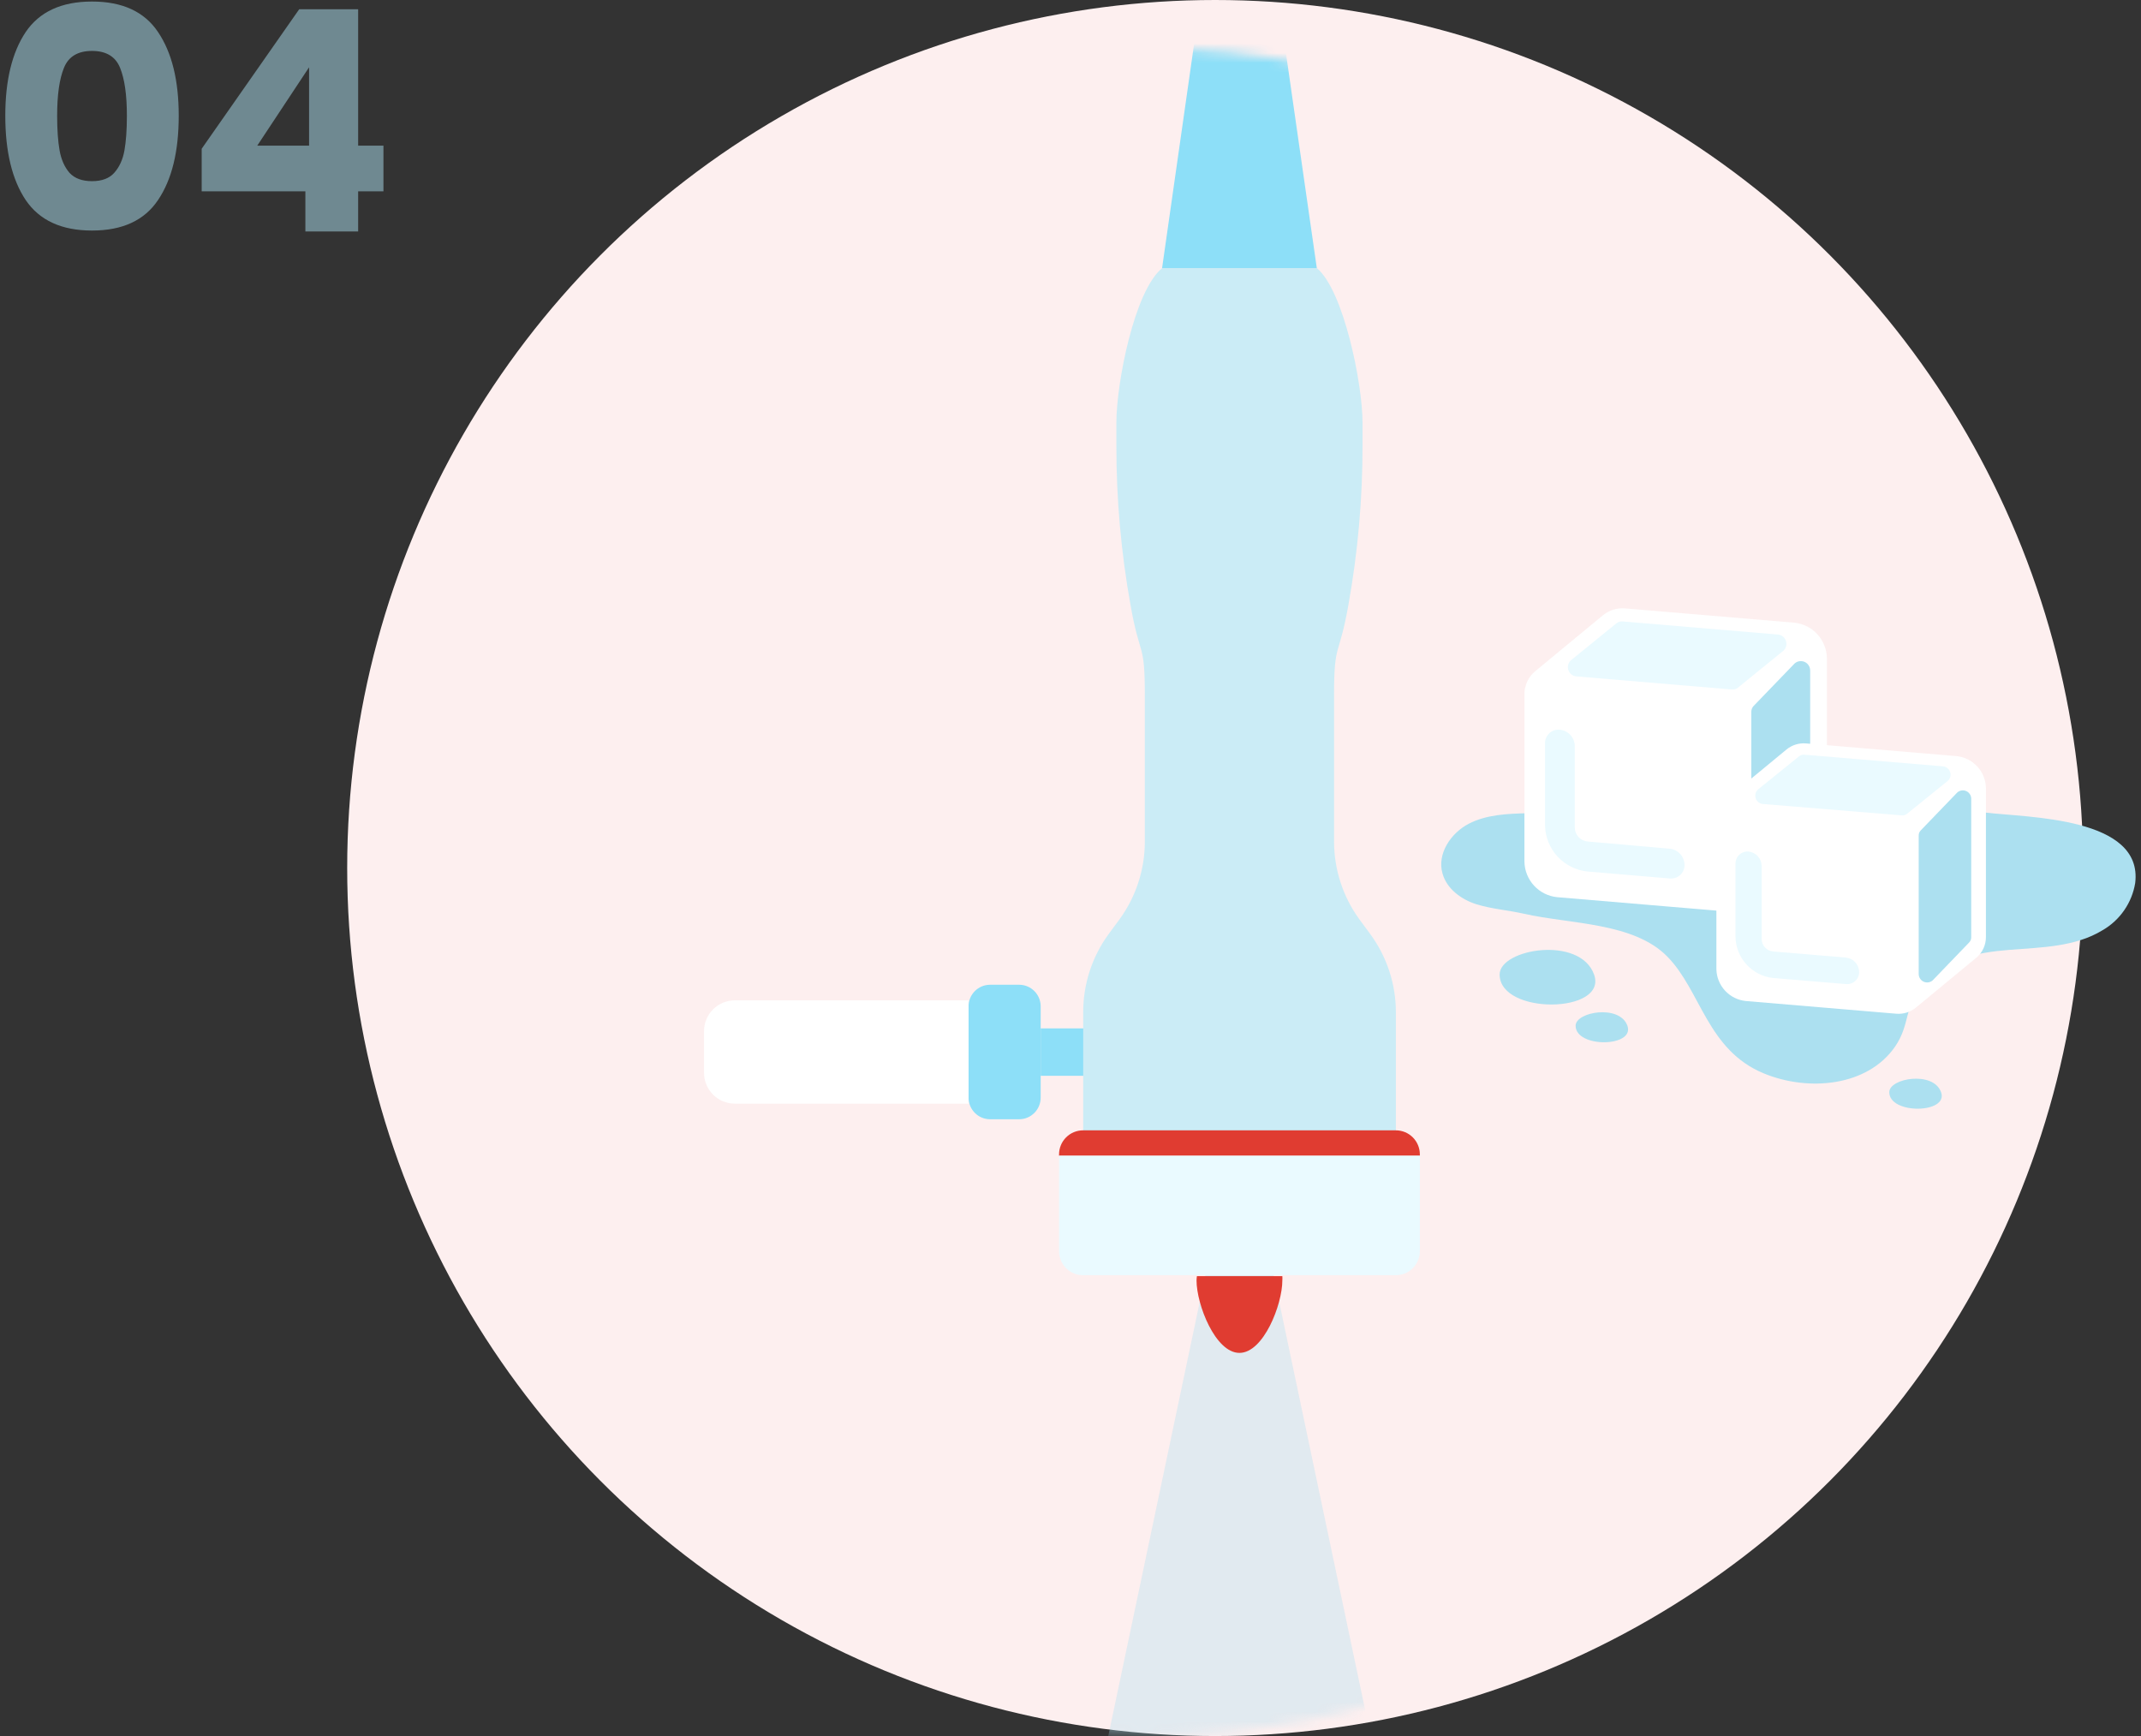 <svg width="222" height="180" viewBox="0 0 222 180" fill="none" xmlns="http://www.w3.org/2000/svg">
<rect x="0" y="0" width="222" height="180" fill="#333333" stroke="none"/>
<path opacity="0.5" d="M0.549 12C0.549 8.331 1.253 5.44 2.661 3.328C4.09 1.216 6.383 0.16 9.541 0.16C12.698 0.16 14.981 1.216 16.389 3.328C17.818 5.44 18.533 8.331 18.533 12C18.533 15.712 17.818 18.624 16.389 20.736C14.981 22.848 12.698 23.904 9.541 23.904C6.383 23.904 4.09 22.848 2.661 20.736C1.253 18.624 0.549 15.712 0.549 12ZM13.157 12C13.157 9.845 12.922 8.192 12.453 7.04C11.983 5.867 11.013 5.28 9.541 5.28C8.069 5.28 7.098 5.867 6.629 7.04C6.159 8.192 5.925 9.845 5.925 12C5.925 13.451 6.01 14.656 6.181 15.616C6.351 16.555 6.693 17.323 7.205 17.92C7.738 18.496 8.517 18.784 9.541 18.784C10.565 18.784 11.333 18.496 11.845 17.92C12.378 17.323 12.73 16.555 12.901 15.616C13.071 14.656 13.157 13.451 13.157 12ZM20.912 19.84V15.424L31.024 0.96H37.136V15.104H39.76V19.84H37.136V24H31.664V19.84H20.912ZM32.048 6.976L26.672 15.104H32.048V6.976Z" fill="#ACE0F0"/>
<circle cx="126" cy="90" r="90" fill="#FDEFEF"/>
<mask id="mask0_908_7371" style="mask-type:alpha" maskUnits="userSpaceOnUse" x="31" y="5" width="176" height="175">
<path d="M118.5 180C166.825 180 206.027 140.825 206.06 92.5C206.094 44.175 166.946 5 118.621 5C70.296 5 31.094 44.175 31.06 92.5C31.027 140.825 70.175 180 118.5 180Z" fill="#E03C31"/>
</mask>
<g mask="url(#mask0_908_7371)">
<path d="M142.797 183.206H114.241L124.984 132.22H132.055L142.797 183.206Z" fill="#ACE0F0" fill-opacity="0.35"/>
<path d="M100.429 104.347V113.807C100.429 115.045 101.429 116.05 102.663 116.05H105.674C106.907 116.05 107.908 115.045 107.908 113.807V104.347C107.908 103.108 106.907 102.104 105.674 102.104H102.663C101.429 102.104 100.429 103.108 100.429 104.347Z" fill="#8DDFF8"/>
<path d="M73 111.232V106.921C73 106.073 73.336 105.259 73.933 104.659C74.531 104.059 75.341 103.722 76.186 103.722H100.429V114.431H76.205C75.785 114.433 75.369 114.352 74.98 114.193C74.591 114.033 74.238 113.798 73.94 113.501C73.642 113.203 73.406 112.85 73.244 112.46C73.083 112.071 73 111.653 73 111.232Z" fill="white"/>
<path d="M107.907 106.629V111.544H114.201V106.629H107.907Z" fill="#8DDFF8"/>
<path d="M115.756 43.823V46.183C115.75 51.749 116.244 57.305 117.232 62.782C118.203 68.263 118.708 66.488 118.708 72.047V87.28C118.703 90.17 117.785 92.984 116.086 95.316L114.92 96.896C113.228 99.231 112.317 102.045 112.317 104.932V117.864H144.739V104.932C144.734 102.042 143.815 99.229 142.116 96.896L140.951 95.316C139.252 92.984 138.334 90.17 138.328 87.28V72.047C138.328 66.488 138.833 68.263 139.805 62.782C140.792 57.305 141.287 51.749 141.281 46.183V43.823C141.281 39.805 139.339 30.17 136.561 27.81H120.496C117.601 30.17 115.756 39.805 115.756 43.823Z" fill="#CBECF6"/>
<path d="M132.85 2.102L136.541 27.809H120.495L124.167 2.102H132.85Z" fill="#8DDFF8"/>
<path d="M124.069 132.766C124.069 135.243 126.012 140.275 128.518 140.275C131.024 140.275 132.966 135.243 132.966 132.766C132.976 132.617 132.976 132.467 132.966 132.317H124.108C124.086 132.466 124.073 132.616 124.069 132.766Z" fill="#E03C31"/>
<path d="M109.812 119.697V119.833H147.225V119.697C147.225 119.035 146.963 118.4 146.497 117.931C146.031 117.463 145.398 117.2 144.739 117.2H112.317C111.989 117.198 111.664 117.26 111.36 117.385C111.056 117.509 110.78 117.692 110.547 117.925C110.314 118.157 110.129 118.433 110.003 118.737C109.876 119.041 109.812 119.367 109.812 119.697Z" fill="#E03C31"/>
<path d="M109.812 129.723C109.812 130.053 109.876 130.379 110.003 130.683C110.129 130.987 110.314 131.263 110.547 131.495C110.78 131.727 111.056 131.911 111.36 132.035C111.664 132.16 111.989 132.222 112.317 132.22H144.739C145.398 132.22 146.031 131.957 146.497 131.488C146.963 131.02 147.225 130.385 147.225 129.723V119.834H109.812V129.723Z" fill="#EAFAFF"/>
</g>
<path d="M180.746 83.708L158.426 84.318C156.325 84.373 154.142 84.447 152.284 85.417C150.426 86.386 148.989 88.535 149.572 90.563C150.006 92.156 151.531 93.275 153.104 93.763C154.677 94.251 156.352 94.366 157.972 94.732C162.854 95.838 169.39 95.621 172.888 99.187C176.386 102.753 177.01 108.868 182.888 111.296C187.519 113.208 193.641 112.652 196.496 108.523C198.089 106.224 197.486 104.163 199.275 102.014C201.404 99.458 205.011 98.753 208.333 98.488C211.656 98.224 215.168 98.19 218.008 96.454C218.901 95.941 219.668 95.235 220.254 94.388C220.84 93.542 221.231 92.576 221.398 91.559C222.239 84.705 210.272 84.779 205.92 84.257C197.58 83.261 189.139 83.484 180.746 83.708Z" fill="#ACE0F0"/>
<path d="M155.497 101.038C155.497 98.387 163.816 96.97 165.287 101.038C166.759 105.106 155.497 105.276 155.497 101.038Z" fill="#ACE0F0"/>
<path d="M163.376 106.353C163.376 104.902 167.946 104.115 168.746 106.353C169.546 108.59 163.376 108.685 163.376 106.353Z" fill="#ACE0F0"/>
<path d="M195.899 113.242C195.899 111.791 200.462 111.005 201.269 113.242C202.076 115.48 195.899 115.575 195.899 113.242Z" fill="#ACE0F0"/>
<path d="M168.515 63.084L186.041 64.562C186.96 64.655 187.813 65.082 188.438 65.762C189.063 66.441 189.416 67.327 189.431 68.25V85.587C189.438 86.047 189.341 86.504 189.149 86.922C188.956 87.341 188.673 87.712 188.32 88.007L181.268 93.824C180.624 94.339 179.804 94.582 178.984 94.502L161.458 93.024C160.539 92.931 159.686 92.504 159.061 91.825C158.436 91.145 158.083 90.259 158.068 89.336V72.013C158.063 71.552 158.16 71.095 158.354 70.677C158.547 70.258 158.832 69.888 159.186 69.593L166.231 63.776C166.874 63.258 167.693 63.011 168.515 63.084Z" fill="white"/>
<path d="M163.491 70.135L179.58 71.491C179.802 71.512 180.023 71.447 180.197 71.308L184.943 67.451C185.077 67.32 185.17 67.152 185.211 66.969C185.252 66.786 185.24 66.595 185.174 66.42C185.109 66.244 184.994 66.091 184.843 65.979C184.693 65.867 184.513 65.801 184.326 65.79L168.237 64.433C168.016 64.412 167.795 64.478 167.62 64.617L162.874 68.474C162.737 68.604 162.641 68.772 162.598 68.955C162.555 69.139 162.568 69.332 162.633 69.509C162.699 69.686 162.816 69.84 162.968 69.951C163.121 70.063 163.303 70.127 163.491 70.135Z" fill="#EAFAFF"/>
<path d="M181.594 89.892V73.803C181.591 73.582 181.673 73.368 181.824 73.207L186.082 68.793C186.223 68.668 186.398 68.586 186.584 68.558C186.771 68.531 186.962 68.558 187.133 68.637C187.305 68.716 187.449 68.844 187.549 69.004C187.649 69.164 187.7 69.35 187.696 69.539V85.634C187.699 85.856 187.616 86.069 187.465 86.231L183.207 90.645C183.065 90.767 182.89 90.846 182.704 90.872C182.518 90.898 182.328 90.869 182.157 90.79C181.987 90.71 181.843 90.583 181.743 90.424C181.643 90.265 181.591 90.08 181.594 89.892Z" fill="#ACE0F0"/>
<path d="M164.643 90.366L173.132 91.085C173.328 91.105 173.527 91.083 173.715 91.021C173.903 90.959 174.075 90.857 174.22 90.723C174.366 90.589 174.481 90.426 174.559 90.244C174.637 90.062 174.675 89.866 174.671 89.668C174.663 89.25 174.502 88.849 174.218 88.542C173.934 88.234 173.548 88.041 173.132 88L164.643 87.254C164.279 87.226 163.939 87.063 163.688 86.797C163.437 86.531 163.295 86.182 163.287 85.817V77.335C163.279 76.915 163.118 76.513 162.833 76.204C162.548 75.895 162.159 75.702 161.741 75.661C161.545 75.64 161.346 75.662 161.158 75.725C160.971 75.787 160.798 75.888 160.653 76.022C160.507 76.156 160.392 76.32 160.314 76.502C160.237 76.684 160.199 76.88 160.202 77.078V85.58C160.225 86.784 160.691 87.937 161.51 88.82C162.329 89.703 163.444 90.253 164.643 90.366Z" fill="#EAFAFF"/>
<path d="M187.289 77.084L202.883 78.4C203.702 78.485 204.462 78.866 205.021 79.471C205.58 80.076 205.9 80.864 205.92 81.688V97.139C205.924 97.551 205.837 97.959 205.665 98.333C205.493 98.707 205.239 99.038 204.923 99.302L198.638 104.489C198.066 104.951 197.337 105.172 196.604 105.106L181.011 103.79C180.191 103.705 179.431 103.324 178.872 102.719C178.313 102.114 177.993 101.326 177.973 100.502V85.044C177.965 84.633 178.05 84.225 178.223 83.851C178.396 83.478 178.651 83.148 178.97 82.888L185.255 77.701C185.826 77.238 186.556 77.016 187.289 77.084Z" fill="white"/>
<path d="M182.807 83.363L197.187 84.543C197.285 84.553 197.384 84.544 197.478 84.516C197.572 84.488 197.66 84.442 197.736 84.38L201.994 80.942C202.113 80.825 202.196 80.676 202.233 80.513C202.269 80.35 202.258 80.179 202.2 80.022C202.142 79.865 202.04 79.729 201.906 79.629C201.772 79.528 201.612 79.469 201.445 79.457L187.092 78.251C186.897 78.234 186.703 78.293 186.55 78.413L182.292 81.851C182.165 81.964 182.074 82.113 182.031 82.278C181.988 82.442 181.994 82.616 182.049 82.777C182.104 82.938 182.205 83.08 182.34 83.184C182.475 83.288 182.637 83.35 182.807 83.363Z" fill="#EAFAFF"/>
<path d="M198.95 100.977V86.63C198.948 86.433 199.023 86.243 199.16 86.102L202.957 82.162C203.084 82.052 203.241 81.981 203.408 81.957C203.575 81.934 203.745 81.96 203.897 82.032C204.05 82.104 204.178 82.219 204.266 82.362C204.355 82.506 204.399 82.672 204.395 82.841V97.187C204.397 97.384 204.322 97.574 204.184 97.716L200.394 101.655C200.267 101.765 200.11 101.835 199.943 101.858C199.776 101.88 199.606 101.854 199.453 101.783C199.301 101.711 199.172 101.597 199.083 101.454C198.994 101.311 198.948 101.145 198.95 100.977Z" fill="#ACE0F0"/>
<path d="M183.851 101.404L191.417 102.035C191.591 102.051 191.766 102.03 191.931 101.974C192.096 101.919 192.247 101.829 192.375 101.71C192.503 101.592 192.605 101.448 192.673 101.288C192.742 101.128 192.776 100.955 192.773 100.78C192.767 100.409 192.626 100.053 192.377 99.779C192.127 99.504 191.786 99.33 191.417 99.289L183.851 98.652C183.529 98.62 183.231 98.471 183.012 98.234C182.793 97.996 182.669 97.686 182.664 97.363V89.783C182.66 89.412 182.519 89.055 182.269 88.78C182.02 88.505 181.678 88.332 181.308 88.292C181.134 88.277 180.959 88.298 180.794 88.355C180.629 88.412 180.478 88.502 180.35 88.621C180.222 88.74 180.121 88.884 180.052 89.045C179.984 89.205 179.95 89.378 179.952 89.553V97.133C179.971 98.197 180.377 99.219 181.095 100.005C181.812 100.791 182.792 101.289 183.851 101.404Z" fill="#EAFAFF"/>
</svg>
